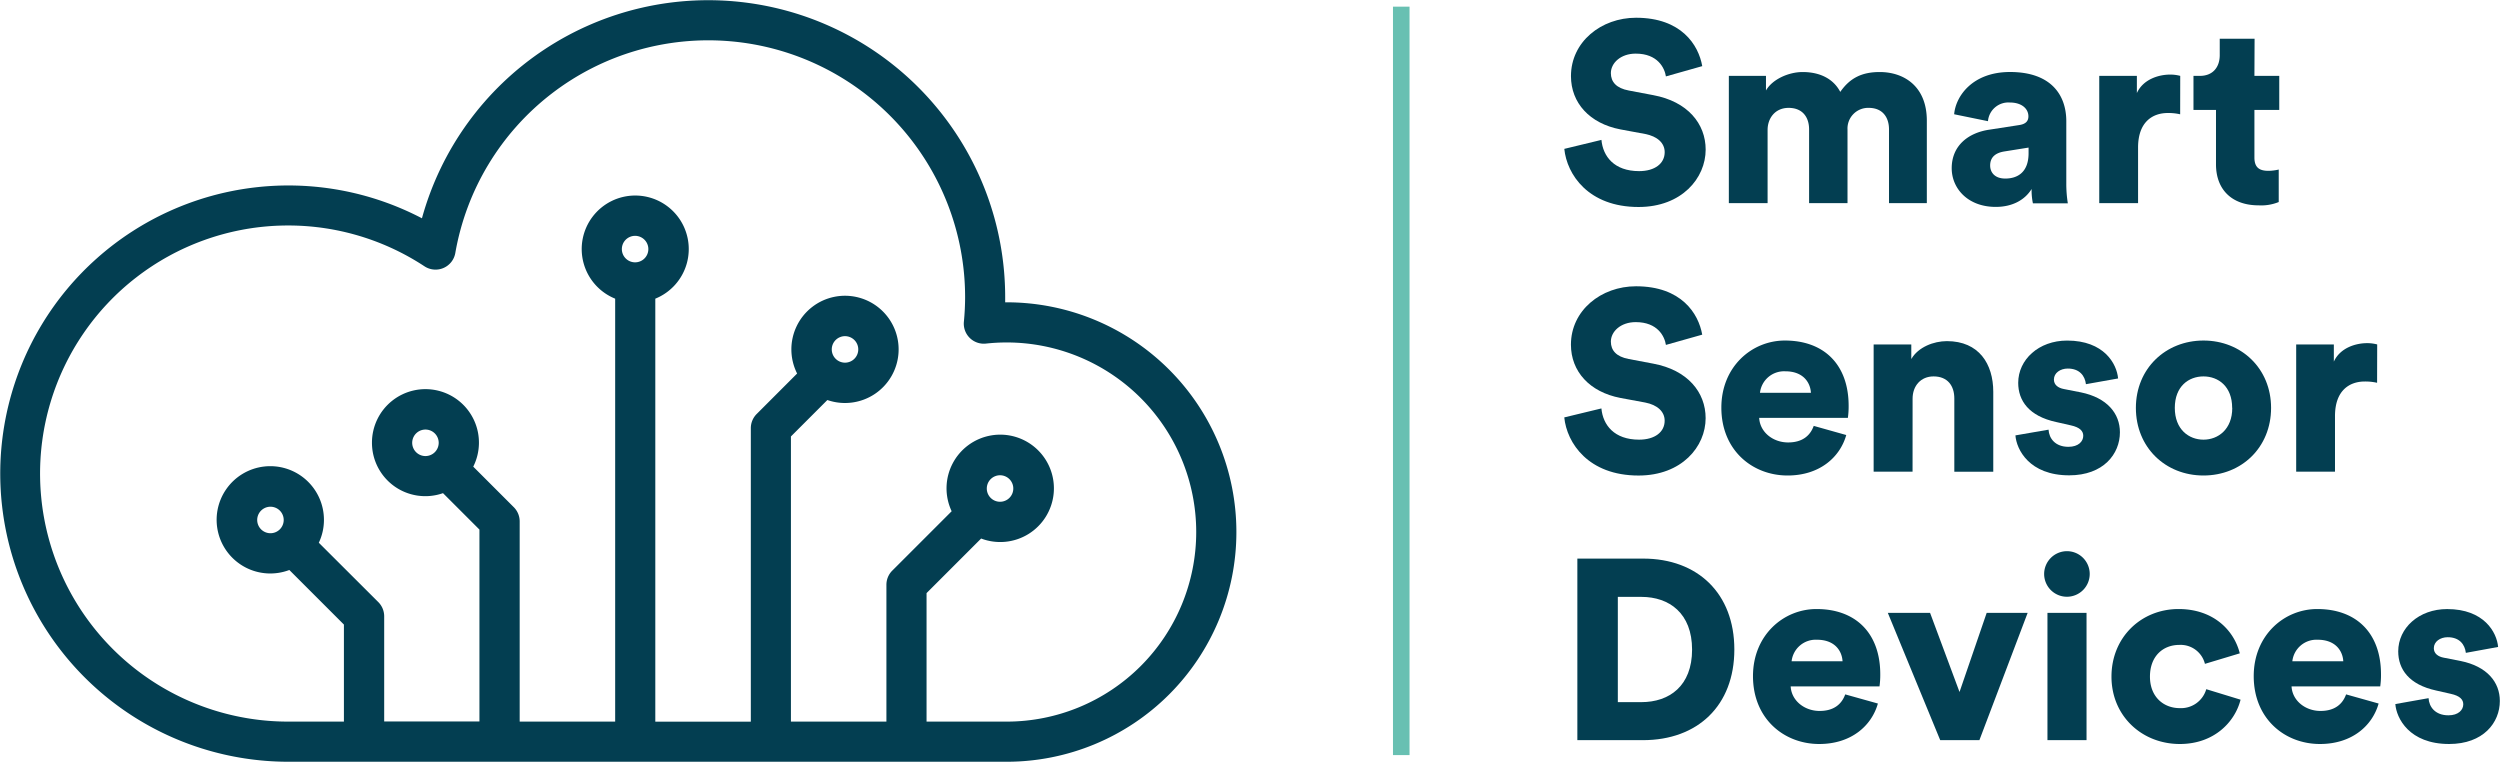 <svg xmlns="http://www.w3.org/2000/svg" viewBox="0 0 754.84 230"><defs><style>.cls-1{fill:#033e51;}.cls-2{fill:none;stroke:#68c0b2;stroke-miterlimit:10;stroke-width:5px;}</style></defs><title>SSD color</title><g id="Layer_2" data-name="Layer 2"><g id="Laag_1" data-name="Laag 1"><path class="cls-1" d="M503,23.07c-.39-2.55-2.47-6.88-9.12-6.88-4.56,0-7.5,2.86-7.5,5.88,0,2.63,1.62,4.56,5.41,5.26l7.35,1.39C509.59,30.65,515,37.37,515,45.18c0,8.58-7.19,17.32-20.26,17.32-15.16,0-21.65-9.82-22.42-17.55l11.21-2.71c.46,5,3.87,9.43,11.37,9.43,4.79,0,7.73-2.32,7.73-5.72,0-2.78-2.24-4.79-5.88-5.49l-7.5-1.39c-9.28-1.78-14.92-8-14.92-16.08,0-10.36,9.12-17.63,19.64-17.63,13.69,0,18.87,8.2,20,14.61Z"/><path class="cls-1" d="M522,61.34V22.91h11.21v4.41c1.93-3.4,6.88-5.57,11.06-5.57,5.49,0,9.43,2.24,11.37,6,3-4.33,6.73-6,11.91-6,7.27,0,14.23,4.25,14.23,14.69v24.9H570.36V39.07c0-3.63-1.93-6.5-6.11-6.5a6.24,6.24,0,0,0-6.42,6.57V61.34h-11.6V39.07c0-3.63-1.93-6.5-6.19-6.5-4.1,0-6.34,3.17-6.34,6.65V61.34Z"/><path class="cls-1" d="M600.67,39.15l9-1.39c2.09-.31,2.78-1.31,2.78-2.63,0-2.24-1.93-4.18-5.64-4.18a6.18,6.18,0,0,0-6.57,5.64l-10.21-2.09c.46-5.49,5.57-12.76,16.86-12.76,12.45,0,17,7,17,14.85V55.39a37.76,37.76,0,0,0,.46,6H613.81a18.8,18.8,0,0,1-.39-4.33c-2,3.25-5.72,5.41-10.83,5.41-8.43,0-13.3-5.57-13.3-11.68C589.3,43.94,594.33,40.08,600.67,39.15Zm11.83,7.11v-1.7l-7.27,1.16c-2.47.39-4.33,1.55-4.33,4.25,0,2,1.31,3.94,4.56,3.94C608.94,53.92,612.5,52.22,612.5,46.26Z"/><path class="cls-1" d="M658.27,34.51a16,16,0,0,0-3.71-.39c-4.72,0-9,2.78-9,10.44V61.34H633.84V22.91H645.2v5.18c2-4.33,6.88-5.57,10-5.57a11.61,11.61,0,0,1,3.09.39Z"/><path class="cls-1" d="M680.69,22.91h7.5V33.2h-7.5V47.58c0,3.17,1.7,4,4.25,4a14.5,14.5,0,0,0,3.09-.39V61A14,14,0,0,1,681.93,62c-8,0-12.84-4.72-12.84-12.37V33.2h-6.8V22.91h1.93c4,0,6-2.71,6-6.26V11.7h10.52Z"/><path class="cls-1" d="M503,104.14c-.39-2.55-2.47-6.88-9.12-6.88-4.56,0-7.5,2.86-7.5,5.88,0,2.63,1.62,4.56,5.41,5.26l7.35,1.39c10.44,1.93,15.85,8.66,15.85,16.47,0,8.58-7.19,17.32-20.26,17.32-15.16,0-21.65-9.82-22.42-17.55l11.21-2.71c.46,5,3.87,9.43,11.37,9.43,4.79,0,7.73-2.32,7.73-5.72,0-2.78-2.24-4.79-5.88-5.49l-7.5-1.39c-9.28-1.78-14.92-8-14.92-16.08,0-10.36,9.12-17.63,19.64-17.63,13.69,0,18.87,8.2,20,14.61Z"/><path class="cls-1" d="M557.45,131.35c-1.86,6.65-8,12.22-17.71,12.22-10.59,0-20-7.58-20-20.49,0-12.37,9.2-20.26,19.18-20.26,11.91,0,19.25,7.35,19.25,19.72a24.53,24.53,0,0,1-.23,3.63H531.16c.23,4.33,4.18,7.42,8.74,7.42,4.25,0,6.65-2,7.73-5ZM546.78,118.6c-.15-2.94-2.17-6.49-7.73-6.49a7.32,7.32,0,0,0-7.65,6.49Z"/><path class="cls-1" d="M577.47,142.41H565.72V104h11.37v4.41c2.09-3.63,6.8-5.41,10.75-5.41,9.67,0,14,6.88,14,15.31v24.12H590.08V120.3c0-3.79-2-6.65-6.26-6.65-3.87,0-6.34,2.86-6.34,6.73Z"/><path class="cls-1" d="M618.53,129.73c.15,2.63,2,5.18,6,5.18,3,0,4.48-1.62,4.48-3.32,0-1.39-.93-2.55-3.79-3.17l-4.41-1c-8.2-1.78-11.44-6.42-11.44-11.83,0-7,6.19-12.76,14.77-12.76,11.13,0,15,7,15.39,11.44L629.82,116c-.31-2.55-1.93-4.72-5.49-4.72-2.24,0-4.18,1.31-4.18,3.32,0,1.62,1.31,2.55,3,2.86l5.1,1c8,1.62,11.83,6.42,11.83,12.06,0,6.57-5,13-15.31,13-12.06,0-15.93-7.81-16.24-12.06Z"/><path class="cls-1" d="M685.72,123.16c0,11.91-8.89,20.41-20.41,20.41s-20.41-8.51-20.41-20.41,9-20.34,20.41-20.34S685.72,111.25,685.72,123.16Zm-11.75,0c0-6.49-4.18-9.51-8.66-9.51s-8.66,3-8.66,9.51,4.25,9.59,8.66,9.59S674,129.65,674,123.16Z"/><path class="cls-1" d="M717.73,115.58a16,16,0,0,0-3.71-.39c-4.72,0-9,2.78-9,10.44v16.78H693.3V104h11.37v5.18c2-4.33,6.88-5.57,10-5.57a11.61,11.61,0,0,1,3.09.39Z"/><path class="cls-1" d="M476.26,223.48V168.66h19.87c16.47,0,27.53,10.52,27.53,27.45s-11.06,27.37-27.6,27.37ZM495.59,212c8.43,0,15.31-4.87,15.31-15.85s-6.88-15.93-15.31-15.93h-7.11V212Z"/><path class="cls-1" d="M567,212.42c-1.86,6.65-8,12.22-17.71,12.22-10.59,0-20-7.58-20-20.49,0-12.37,9.2-20.26,19.18-20.26,11.91,0,19.25,7.35,19.25,19.72a24.53,24.53,0,0,1-.23,3.63H540.67c.23,4.33,4.18,7.42,8.74,7.42,4.25,0,6.65-2,7.73-5Zm-10.67-12.76c-.15-2.94-2.17-6.5-7.73-6.5a7.32,7.32,0,0,0-7.65,6.5Z"/><path class="cls-1" d="M597.65,223.48H585.82L570,185.05h12.76l8.89,23.89,8.2-23.89h12.37Z"/><path class="cls-1" d="M624,166.42a6.88,6.88,0,1,1-6.8,6.88A6.91,6.91,0,0,1,624,166.42Zm-5.8,57.06V185.05H630v38.43Z"/><path class="cls-1" d="M649.15,204.3c0,6.11,4.1,9.51,9,9.51a7.92,7.92,0,0,0,8-5.72l10.36,3.17c-1.7,6.73-8,13.38-18.33,13.38-11.44,0-20.65-8.43-20.65-20.34s9-20.41,20.26-20.41c10.59,0,16.78,6.5,18.48,13.38l-10.52,3.17a7.56,7.56,0,0,0-7.73-5.72C653.09,194.72,649.15,198.12,649.15,204.3Z"/><path class="cls-1" d="M718.19,212.42c-1.86,6.65-8,12.22-17.71,12.22-10.59,0-20-7.58-20-20.49,0-12.37,9.2-20.26,19.18-20.26,11.91,0,19.25,7.35,19.25,19.72a24.53,24.53,0,0,1-.23,3.63H691.9c.23,4.33,4.18,7.42,8.74,7.42,4.25,0,6.65-2,7.73-5Zm-10.67-12.76c-.15-2.94-2.17-6.5-7.73-6.5a7.32,7.32,0,0,0-7.65,6.5Z"/><path class="cls-1" d="M733.27,210.8c.15,2.63,2,5.18,6,5.18,3,0,4.48-1.62,4.48-3.32,0-1.39-.93-2.55-3.79-3.17l-4.41-1c-8.2-1.78-11.44-6.42-11.44-11.83,0-7,6.19-12.76,14.77-12.76,11.13,0,15,7,15.39,11.44l-9.74,1.78c-.31-2.55-1.93-4.72-5.49-4.72-2.24,0-4.18,1.31-4.18,3.32,0,1.62,1.31,2.55,3,2.86l5.1,1c8,1.62,11.83,6.42,11.83,12.06,0,6.57-5,13-15.31,13-12.06,0-15.93-7.81-16.24-12.06Z"/><path class="cls-1" d="M303.95,91.28h-.45c0-.55,0-1.09,0-1.63A89.66,89.66,0,0,0,127.4,65.91,87,87,0,1,0,87,230H303.95a69.36,69.36,0,1,0,0-138.72ZM187.76,75.21a4,4,0,1,1,4,4,4,4,0,0,1-4-4ZM303.95,217.88H279.76V179.08l16.48-16.48a16.21,16.21,0,1,0-8.9-8.24l-17.92,17.92a6.05,6.05,0,0,0-1.78,4.28v41.32H238.81v-86.1l11-11a16.19,16.19,0,1,0-9.13-8L228.47,125a6.06,6.06,0,0,0-1.77,4.28v88.61H197.86V90.18a16.16,16.16,0,1,0-12.12,0V217.88H156.91V157.43a6.06,6.06,0,0,0-1.77-4.28L142.89,140.9a16.15,16.15,0,1,0-30.58-7.24,16.11,16.11,0,0,0,21.45,15.24l11,11v57.94H116V186.08a6.06,6.06,0,0,0-1.78-4.29L96.26,163.87A16,16,0,0,0,97.81,157a16.2,16.2,0,1,0-10.45,15.1l16.48,16.48v29.3H87A74.9,74.9,0,1,1,128.17,80.41a6.06,6.06,0,0,0,9.3-4A77.54,77.54,0,0,1,291.4,89.66c0,2.42-.12,4.94-.37,7.48a6.05,6.05,0,0,0,6.68,6.6,58.13,58.13,0,0,1,6.23-.34,57.24,57.24,0,1,1,0,114.48Zm-6-70.38a4,4,0,1,1,4,4,4,4,0,0,1-4-4Zm-46.81-42a4,4,0,1,1,4,4,4,4,0,0,1-4-4ZM128.46,137.7a4,4,0,1,1,4-4,4,4,0,0,1-4,4ZM81.66,161a4,4,0,1,1,4-4,4,4,0,0,1-4,4Zm0,0"/><line class="cls-2" x1="423.09" y1="2.01" x2="423.09" y2="227.99"/></g></g></svg>